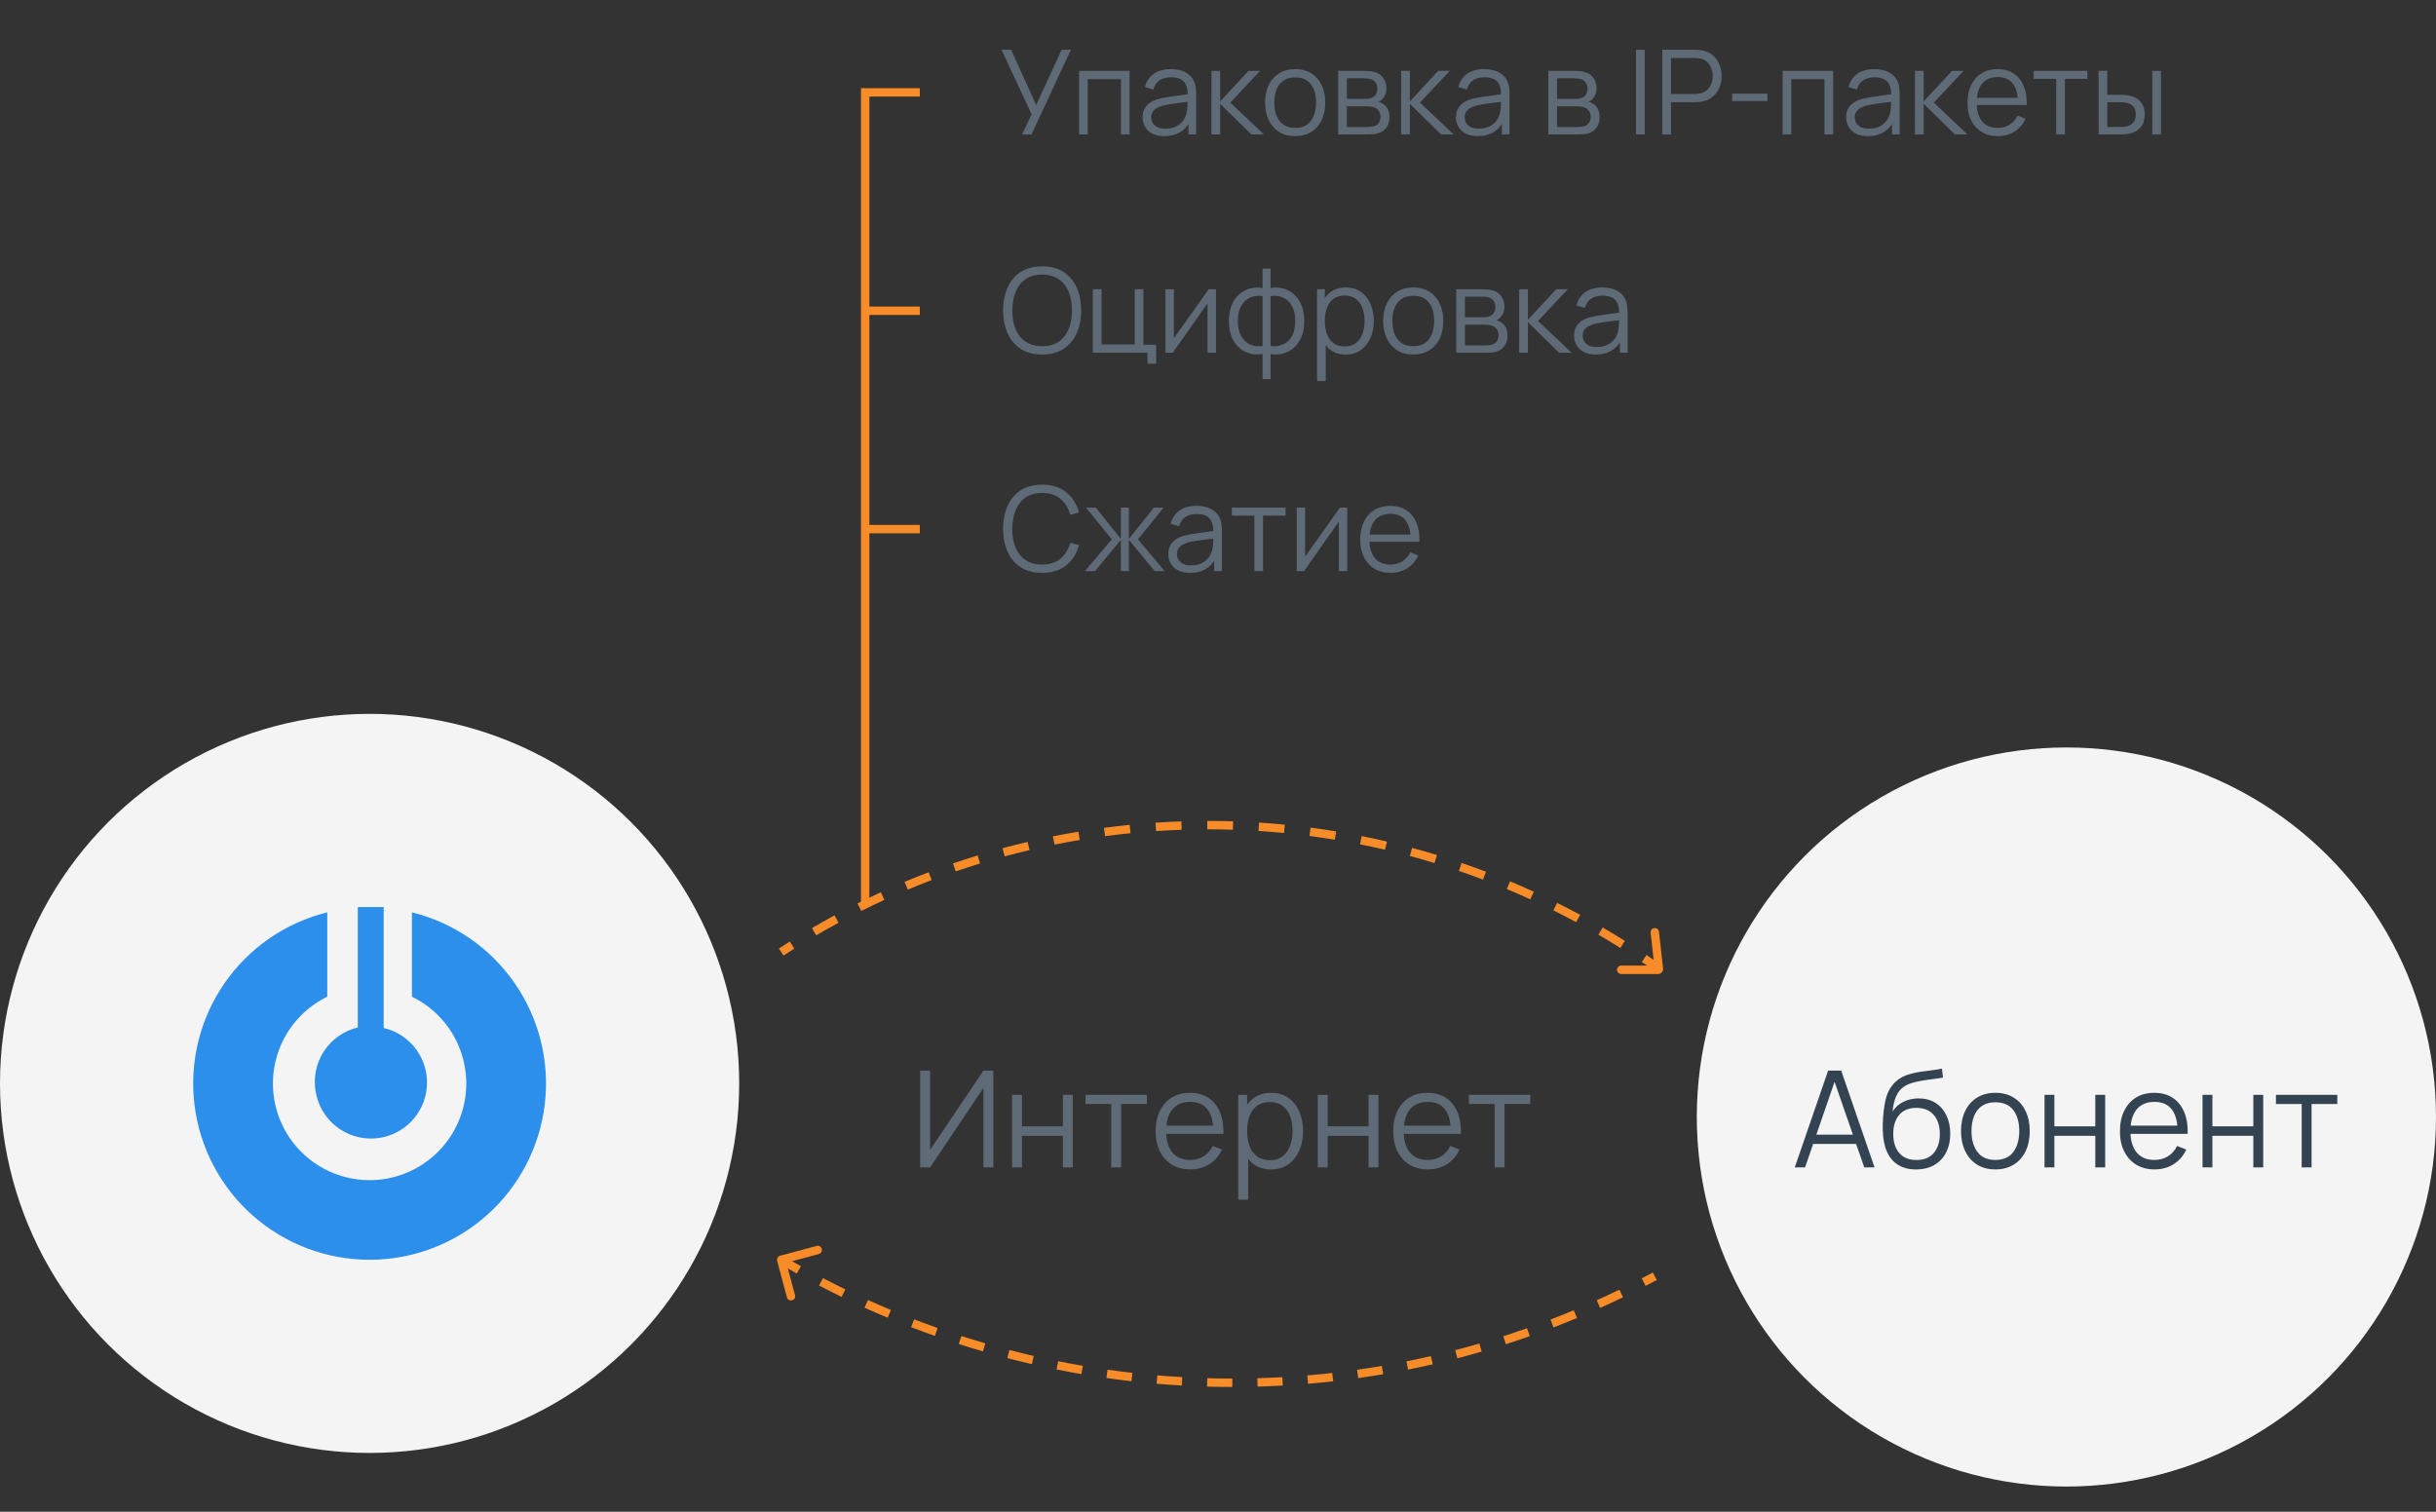 <svg width="290" height="180" viewBox="0 0 290 180" fill="none" xmlns="http://www.w3.org/2000/svg">
<rect x="0" y="0" width="290" height="180" fill="#333333" stroke="none"/>
<circle cx="44" cy="129" r="44" fill="#F4F4F4"/>
<path d="M49.038 108.63V118.672C51.379 119.811 53.264 121.709 54.385 124.057C55.507 126.405 55.8 129.064 55.215 131.599C54.63 134.135 53.203 136.397 51.166 138.017C49.129 139.638 46.603 140.52 44 140.52C41.397 140.52 38.871 139.638 36.834 138.017C34.797 136.397 33.37 134.135 32.785 131.599C32.2 129.064 32.493 126.405 33.615 124.057C34.736 121.709 36.621 119.811 38.962 118.672V108.63C33.982 109.861 29.624 112.871 26.712 117.092C23.8 121.314 22.534 126.455 23.154 131.545C23.774 136.636 26.236 141.323 30.077 144.723C33.917 148.123 38.87 150 44 150C49.13 150 54.083 148.123 57.923 144.723C61.764 141.323 64.226 136.636 64.846 131.545C65.466 126.455 64.2 121.314 61.288 117.092C58.376 112.871 54.018 109.861 49.038 108.63Z" fill="#2B8FEB"/>
<path d="M37.602 130.1C37.819 131.283 38.352 132.385 39.145 133.29C39.938 134.194 40.961 134.867 42.105 135.238C43.25 135.609 44.473 135.664 45.646 135.397C46.819 135.129 47.898 134.55 48.769 133.719C49.639 132.889 50.269 131.839 50.591 130.681C50.913 129.522 50.916 128.298 50.599 127.138C50.282 125.977 49.657 124.925 48.79 124.091C47.923 123.257 46.847 122.672 45.675 122.4V108H42.594V122.338C40.931 122.736 39.484 123.757 38.552 125.189C37.621 126.622 37.275 128.358 37.586 130.039L37.602 130.1Z" fill="#2B8FEB"/>
<circle cx="246" cy="133" r="44" fill="#F4F4F4"/>
<path d="M213.664 139L217.632 127.48H219.192L223.16 139H221.936L218.168 128.136H218.632L214.888 139H213.664ZM215.432 136.208V135.104H221.384V136.208H215.432ZM228.068 139.248C227.263 139.243 226.572 139.067 225.996 138.72C225.42 138.373 224.972 137.856 224.652 137.168C224.338 136.48 224.167 135.621 224.14 134.592C224.124 134.139 224.135 133.645 224.172 133.112C224.21 132.573 224.268 132.061 224.348 131.576C224.428 131.091 224.524 130.696 224.636 130.392C224.775 129.997 224.972 129.629 225.228 129.288C225.49 128.941 225.791 128.659 226.132 128.44C226.463 128.216 226.836 128.043 227.252 127.92C227.674 127.792 228.111 127.693 228.564 127.624C229.023 127.555 229.476 127.493 229.924 127.44C230.378 127.387 230.796 127.32 231.18 127.24L231.308 128.304C231.015 128.363 230.668 128.416 230.268 128.464C229.868 128.512 229.45 128.571 229.012 128.64C228.575 128.704 228.156 128.792 227.756 128.904C227.356 129.016 227.015 129.163 226.732 129.344C226.3 129.605 225.967 130 225.732 130.528C225.503 131.056 225.362 131.661 225.308 132.344C225.639 131.827 226.076 131.437 226.62 131.176C227.17 130.915 227.764 130.784 228.404 130.784C229.183 130.784 229.852 130.963 230.412 131.32C230.978 131.677 231.412 132.173 231.716 132.808C232.02 133.443 232.172 134.171 232.172 134.992C232.172 135.851 232.004 136.6 231.668 137.24C231.338 137.88 230.866 138.376 230.252 138.728C229.639 139.075 228.911 139.248 228.068 139.248ZM228.156 138.12C229.063 138.12 229.751 137.837 230.22 137.272C230.695 136.707 230.932 135.955 230.932 135.016C230.932 134.056 230.687 133.299 230.196 132.744C229.711 132.189 229.026 131.912 228.14 131.912C227.255 131.912 226.575 132.189 226.1 132.744C225.626 133.299 225.388 134.056 225.388 135.016C225.388 135.976 225.626 136.733 226.1 137.288C226.575 137.843 227.26 138.12 228.156 138.12ZM237.541 139.24C236.682 139.24 235.949 139.045 235.341 138.656C234.733 138.267 234.266 137.728 233.941 137.04C233.615 136.352 233.453 135.563 233.453 134.672C233.453 133.765 233.618 132.971 233.949 132.288C234.279 131.605 234.749 131.075 235.357 130.696C235.97 130.312 236.698 130.12 237.541 130.12C238.405 130.12 239.141 130.315 239.749 130.704C240.362 131.088 240.829 131.624 241.149 132.312C241.474 132.995 241.637 133.781 241.637 134.672C241.637 135.579 241.474 136.376 241.149 137.064C240.823 137.747 240.354 138.28 239.741 138.664C239.127 139.048 238.394 139.24 237.541 139.24ZM237.541 138.112C238.501 138.112 239.215 137.795 239.685 137.16C240.154 136.52 240.389 135.691 240.389 134.672C240.389 133.627 240.151 132.795 239.677 132.176C239.207 131.557 238.495 131.248 237.541 131.248C236.895 131.248 236.362 131.395 235.941 131.688C235.525 131.976 235.213 132.379 235.005 132.896C234.802 133.408 234.701 134 234.701 134.672C234.701 135.712 234.941 136.547 235.421 137.176C235.901 137.8 236.607 138.112 237.541 138.112ZM243.393 139V130.36H244.569V134.112H249.441V130.36H250.617V139H249.441V135.24H244.569V139H243.393ZM256.51 139.24C255.668 139.24 254.937 139.053 254.318 138.68C253.705 138.307 253.228 137.781 252.886 137.104C252.545 136.427 252.374 135.632 252.374 134.72C252.374 133.776 252.542 132.96 252.878 132.272C253.214 131.584 253.686 131.053 254.294 130.68C254.908 130.307 255.63 130.12 256.462 130.12C257.316 130.12 258.044 130.317 258.646 130.712C259.249 131.101 259.705 131.661 260.014 132.392C260.324 133.123 260.465 133.995 260.438 135.008H259.238V134.592C259.217 133.472 258.974 132.627 258.51 132.056C258.052 131.485 257.38 131.2 256.494 131.2C255.566 131.2 254.854 131.501 254.358 132.104C253.868 132.707 253.622 133.565 253.622 134.68C253.622 135.768 253.868 136.613 254.358 137.216C254.854 137.813 255.556 138.112 256.462 138.112C257.081 138.112 257.62 137.971 258.078 137.688C258.542 137.4 258.908 136.987 259.174 136.448L260.27 136.872C259.929 137.624 259.425 138.208 258.758 138.624C258.097 139.035 257.348 139.24 256.51 139.24ZM253.206 135.008V134.024H259.806V135.008H253.206ZM262.206 139V130.36H263.382V134.112H268.254V130.36H269.43V139H268.254V135.24H263.382V139H262.206ZM274.011 139V131.448H270.947V130.36H278.251V131.448H275.187V139H274.011Z" fill="#344351"/>
<path d="M118.254 139H117.07V129.552L110.726 139H109.542V127.48H110.726V136.92L117.07 127.48H118.254V139ZM120.487 139V130.36H121.663V134.112H126.535V130.36H127.711V139H126.535V135.24H121.663V139H120.487ZM132.292 139V131.448H129.228V130.36H136.532V131.448H133.468V139H132.292ZM141.714 139.24C140.871 139.24 140.14 139.053 139.522 138.68C138.908 138.307 138.431 137.781 138.09 137.104C137.748 136.427 137.578 135.632 137.578 134.72C137.578 133.776 137.746 132.96 138.082 132.272C138.418 131.584 138.89 131.053 139.498 130.68C140.111 130.307 140.834 130.12 141.666 130.12C142.519 130.12 143.247 130.317 143.85 130.712C144.452 131.101 144.908 131.661 145.218 132.392C145.527 133.123 145.668 133.995 145.642 135.008H144.442V134.592C144.42 133.472 144.178 132.627 143.714 132.056C143.255 131.485 142.583 131.2 141.698 131.2C140.77 131.2 140.058 131.501 139.562 132.104C139.071 132.707 138.826 133.565 138.826 134.68C138.826 135.768 139.071 136.613 139.562 137.216C140.058 137.813 140.759 138.112 141.666 138.112C142.284 138.112 142.823 137.971 143.282 137.688C143.746 137.4 144.111 136.987 144.378 136.448L145.474 136.872C145.132 137.624 144.628 138.208 143.962 138.624C143.3 139.035 142.551 139.24 141.714 139.24ZM138.41 135.008V134.024H145.01V135.008H138.41ZM151.297 139.24C150.502 139.24 149.83 139.04 149.281 138.64C148.732 138.235 148.316 137.688 148.033 137C147.75 136.307 147.609 135.531 147.609 134.672C147.609 133.797 147.75 133.019 148.033 132.336C148.321 131.648 148.742 131.107 149.297 130.712C149.852 130.317 150.534 130.12 151.345 130.12C152.134 130.12 152.812 130.32 153.377 130.72C153.942 131.12 154.374 131.664 154.673 132.352C154.977 133.04 155.129 133.813 155.129 134.672C155.129 135.536 154.977 136.312 154.673 137C154.369 137.688 153.932 138.235 153.361 138.64C152.79 139.04 152.102 139.24 151.297 139.24ZM147.409 142.84V130.36H148.465V136.864H148.593V142.84H147.409ZM151.177 138.144C151.78 138.144 152.281 137.992 152.681 137.688C153.081 137.384 153.38 136.971 153.577 136.448C153.78 135.92 153.881 135.328 153.881 134.672C153.881 134.021 153.782 133.435 153.585 132.912C153.388 132.389 153.086 131.976 152.681 131.672C152.281 131.368 151.772 131.216 151.153 131.216C150.55 131.216 150.049 131.363 149.649 131.656C149.254 131.949 148.958 132.357 148.761 132.88C148.564 133.397 148.465 133.995 148.465 134.672C148.465 135.339 148.564 135.936 148.761 136.464C148.958 136.987 149.257 137.397 149.657 137.696C150.057 137.995 150.564 138.144 151.177 138.144ZM156.878 139V130.36H158.054V134.112H162.926V130.36H164.102V139H162.926V135.24H158.054V139H156.878ZM169.995 139.24C169.152 139.24 168.421 139.053 167.803 138.68C167.189 138.307 166.712 137.781 166.371 137.104C166.029 136.427 165.859 135.632 165.859 134.72C165.859 133.776 166.027 132.96 166.363 132.272C166.699 131.584 167.171 131.053 167.779 130.68C168.392 130.307 169.115 130.12 169.947 130.12C170.8 130.12 171.528 130.317 172.131 130.712C172.733 131.101 173.189 131.661 173.499 132.392C173.808 133.123 173.949 133.995 173.923 135.008H172.723V134.592C172.701 133.472 172.459 132.627 171.995 132.056C171.536 131.485 170.864 131.2 169.979 131.2C169.051 131.2 168.339 131.501 167.843 132.104C167.352 132.707 167.107 133.565 167.107 134.68C167.107 135.768 167.352 136.613 167.843 137.216C168.339 137.813 169.04 138.112 169.947 138.112C170.565 138.112 171.104 137.971 171.563 137.688C172.027 137.4 172.392 136.987 172.659 136.448L173.755 136.872C173.413 137.624 172.909 138.208 172.243 138.624C171.581 139.035 170.832 139.24 169.995 139.24ZM166.691 135.008V134.024H173.291V135.008H166.691ZM177.933 139V131.448H174.869V130.36H182.173V131.448H179.109V139H177.933Z" fill="#5E6B77"/>
<path d="M92.871 149.517C92.604 149.589 92.445 149.863 92.517 150.129L93.683 154.476C93.754 154.743 94.028 154.901 94.295 154.829C94.562 154.758 94.72 154.484 94.648 154.217L93.612 150.353L97.476 149.317C97.743 149.246 97.901 148.972 97.829 148.705C97.758 148.438 97.484 148.28 97.217 148.352L92.871 149.517ZM93.802 150.463L94.052 150.03L93.802 150.463ZM196.763 151.521C196.325 151.758 195.885 151.99 195.444 152.22L195.906 153.107C196.351 152.875 196.795 152.64 197.237 152.402L196.763 151.521ZM192.782 153.559C191.887 153.994 190.988 154.415 190.084 154.823L190.495 155.735C191.408 155.323 192.316 154.898 193.219 154.459L192.782 153.559ZM187.351 156.01C186.433 156.393 185.511 156.763 184.585 157.119L184.944 158.053C185.879 157.693 186.809 157.32 187.736 156.933L187.351 156.01ZM181.788 158.15C180.85 158.481 179.908 158.798 178.963 159.101L179.269 160.053C180.223 159.747 181.173 159.427 182.12 159.093L181.788 158.15ZM176.113 159.972C175.158 160.249 174.2 160.512 173.239 160.762L173.491 161.73C174.461 161.478 175.428 161.212 176.392 160.932L176.113 159.972ZM170.345 161.47C169.376 161.692 168.404 161.901 167.431 162.096L167.627 163.076C168.61 162.88 169.59 162.669 170.568 162.444L170.345 161.47ZM164.501 162.639C163.521 162.806 162.54 162.959 161.557 163.099L161.697 164.089C162.689 163.948 163.68 163.793 164.669 163.624L164.501 162.639ZM158.6 163.476C157.613 163.587 156.624 163.685 155.634 163.769L155.718 164.765C156.717 164.681 157.716 164.582 158.713 164.469L158.6 163.476ZM152.661 163.978C151.669 164.033 150.677 164.075 149.684 164.103L149.711 165.102C150.714 165.074 151.716 165.032 152.717 164.976L152.661 163.978ZM146.704 164.144C145.71 164.143 144.717 164.129 143.724 164.1L143.695 165.1C144.698 165.129 145.7 165.143 146.703 165.144L146.704 164.144ZM140.746 163.973C139.755 163.916 138.764 163.846 137.774 163.762L137.689 164.758C138.688 164.843 139.688 164.914 140.689 164.971L140.746 163.973ZM134.808 163.466C133.821 163.354 132.836 163.227 131.852 163.087L131.711 164.077C132.704 164.219 133.699 164.346 134.695 164.46L134.808 163.466ZM128.908 162.625C127.929 162.457 126.952 162.275 125.978 162.079L125.781 163.06C126.765 163.257 127.751 163.441 128.738 163.61L128.908 162.625ZM123.065 161.451C122.097 161.229 121.132 160.992 120.17 160.741L119.918 161.709C120.89 161.962 121.864 162.201 122.84 162.426L123.065 161.451ZM117.297 159.95C116.344 159.672 115.394 159.381 114.448 159.077L114.141 160.029C115.097 160.336 116.056 160.63 117.018 160.91L117.297 159.95ZM111.624 158.124C110.688 157.793 109.756 157.449 108.828 157.091L108.468 158.024C109.405 158.385 110.346 158.733 111.291 159.066L111.624 158.124ZM106.063 155.979C105.147 155.596 104.236 155.2 103.33 154.79L102.918 155.701C103.833 156.115 104.753 156.515 105.677 156.902L106.063 155.979ZM100.632 153.524C99.741 153.09 98.854 152.643 97.972 152.183L97.509 153.069C98.399 153.534 99.295 153.985 100.195 154.423L100.632 153.524ZM95.35 150.767C94.916 150.524 94.483 150.279 94.052 150.03L93.552 150.896C93.988 151.147 94.424 151.395 94.862 151.64L95.35 150.767ZM94.052 150.03L93.852 149.914L93.352 150.78L93.552 150.896L94.052 150.03ZM93.451 149.683L93.25 149.567L92.75 150.433L92.951 150.549L93.451 149.683Z" fill="#F88C28"/>
<path fill-rule="evenodd" clip-rule="evenodd" d="M143.722 98.747C144.739 98.746 145.756 98.761 146.772 98.794L146.804 97.794C145.777 97.761 144.749 97.746 143.721 97.747L143.722 98.747ZM137.627 98.954C138.641 98.886 139.657 98.835 140.673 98.8L140.639 97.801C139.612 97.835 138.585 97.887 137.56 97.956L137.627 98.954ZM149.818 98.941C150.833 99.007 151.846 99.089 152.858 99.189L152.956 98.193C151.933 98.093 150.908 98.01 149.883 97.943L149.818 98.941ZM131.557 99.561C132.566 99.427 133.576 99.309 134.587 99.207L134.487 98.212C133.465 98.315 132.444 98.434 131.425 98.57L131.557 99.561ZM155.889 99.536C156.896 99.669 157.902 99.818 158.906 99.983L159.069 98.997C158.054 98.829 157.037 98.678 156.019 98.545L155.889 99.536ZM125.542 100.567C126.539 100.366 127.539 100.182 128.541 100.014L128.376 99.028C127.363 99.197 126.353 99.383 125.345 99.586L125.542 100.567ZM161.906 100.53C162.903 100.729 163.896 100.944 164.887 101.175L165.115 100.202C164.113 99.968 163.109 99.75 162.102 99.549L161.906 100.53ZM119.606 101.966C120.588 101.7 121.574 101.451 122.562 101.218L122.333 100.244C121.334 100.48 120.337 100.732 119.344 101.001L119.606 101.966ZM167.845 101.919C168.826 102.183 169.803 102.463 170.776 102.76L171.068 101.804C170.084 101.504 169.096 101.22 168.105 100.953L167.845 101.919ZM113.775 103.755C114.738 103.424 115.705 103.11 116.676 102.812L116.382 101.856C115.401 102.157 114.424 102.475 113.45 102.809L113.775 103.755ZM173.678 103.698C174.639 104.026 175.596 104.371 176.547 104.732L176.902 103.797C175.94 103.432 174.973 103.084 174.001 102.752L173.678 103.698ZM108.075 105.925C109.014 105.531 109.958 105.154 110.907 104.792L110.551 103.858C109.592 104.223 108.638 104.604 107.688 105.002L108.075 105.925ZM179.381 105.86C180.318 106.251 181.249 106.659 182.176 107.082L182.591 106.173C181.655 105.745 180.713 105.333 179.766 104.937L179.381 105.86ZM102.53 108.466C103.441 108.012 104.358 107.573 105.281 107.15L104.864 106.241C103.932 106.668 103.004 107.112 102.083 107.572L102.53 108.466ZM184.928 108.397C185.837 108.849 186.739 109.317 187.636 109.802L188.111 108.922C187.205 108.432 186.292 107.959 185.374 107.502L184.928 108.397ZM97.166 111.368C98.046 110.854 98.932 110.356 99.824 109.873L99.348 108.993C98.447 109.481 97.551 109.985 96.662 110.505L97.166 111.368ZM190.294 111.295C191.17 111.807 192.039 112.334 192.901 112.876L193.434 112.03C192.562 111.481 191.683 110.949 190.798 110.432L190.294 111.295ZM93.273 113.774C93.7 113.496 94.129 113.221 94.559 112.95L94.026 112.104C93.591 112.377 93.158 112.655 92.727 112.937L93.273 113.774ZM196.086 114.974C195.876 114.829 195.666 114.686 195.455 114.543L196.015 113.715C196.299 113.907 196.583 114.101 196.865 114.297L196.503 111.056C196.472 110.781 196.67 110.534 196.944 110.503C197.219 110.472 197.466 110.67 197.497 110.944L197.985 115.307C198.024 115.663 197.746 115.974 197.388 115.974L192.999 115.974C192.723 115.974 192.499 115.75 192.499 115.474C192.499 115.198 192.723 114.974 192.999 114.974L196.086 114.974Z" fill="#F88C28"/>
<path d="M103 107.5L103 63M109 11L103 11L103 37M103 37L109 37M103 37L103 63M103 63L109 63" stroke="#F88C28" stroke-linecap="square"/>
<path d="M121.681 16L122.815 13.613L119.231 5.92H120.372L123.354 12.507L126.392 5.92H127.491L122.801 16H121.681ZM128.463 16V8.44H134.476V16H133.447V9.427H129.492V16H128.463ZM138.604 16.21C138.035 16.21 137.556 16.107 137.169 15.902C136.786 15.697 136.499 15.424 136.308 15.083C136.117 14.742 136.021 14.371 136.021 13.97C136.021 13.559 136.103 13.209 136.266 12.92C136.434 12.626 136.66 12.386 136.945 12.199C137.234 12.012 137.568 11.87 137.946 11.772C138.329 11.679 138.751 11.597 139.213 11.527C139.68 11.452 140.135 11.389 140.578 11.338C141.026 11.282 141.418 11.228 141.754 11.177L141.39 11.401C141.404 10.654 141.259 10.101 140.956 9.742C140.653 9.383 140.125 9.203 139.374 9.203C138.856 9.203 138.417 9.32 138.058 9.553C137.703 9.786 137.454 10.155 137.309 10.659L136.308 10.365C136.481 9.688 136.828 9.163 137.351 8.79C137.874 8.417 138.553 8.23 139.388 8.23C140.079 8.23 140.664 8.361 141.145 8.622C141.63 8.879 141.973 9.252 142.174 9.742C142.267 9.961 142.328 10.206 142.356 10.477C142.384 10.748 142.398 11.023 142.398 11.303V16H141.481V14.103L141.747 14.215C141.49 14.864 141.091 15.358 140.55 15.699C140.009 16.04 139.36 16.21 138.604 16.21ZM138.723 15.321C139.204 15.321 139.624 15.235 139.983 15.062C140.342 14.889 140.632 14.654 140.851 14.355C141.07 14.052 141.213 13.711 141.278 13.333C141.334 13.09 141.364 12.824 141.369 12.535C141.374 12.241 141.376 12.022 141.376 11.877L141.768 12.08C141.418 12.127 141.038 12.173 140.627 12.22C140.221 12.267 139.82 12.32 139.423 12.381C139.031 12.442 138.676 12.514 138.359 12.598C138.144 12.659 137.937 12.745 137.736 12.857C137.535 12.964 137.37 13.109 137.239 13.291C137.113 13.473 137.05 13.699 137.05 13.97C137.05 14.189 137.104 14.402 137.211 14.607C137.323 14.812 137.5 14.983 137.743 15.118C137.99 15.253 138.317 15.321 138.723 15.321ZM144.213 16L144.22 8.44H145.256V12.08L148.63 8.44H150.002L146.46 12.22L150.464 16H148.966L145.256 12.36V16H144.213ZM154.186 16.21C153.434 16.21 152.793 16.04 152.261 15.699C151.729 15.358 151.32 14.887 151.036 14.285C150.751 13.683 150.609 12.992 150.609 12.213C150.609 11.42 150.753 10.724 151.043 10.127C151.332 9.53 151.743 9.065 152.275 8.734C152.811 8.398 153.448 8.23 154.186 8.23C154.942 8.23 155.586 8.4 156.118 8.741C156.654 9.077 157.063 9.546 157.343 10.148C157.627 10.745 157.77 11.434 157.77 12.213C157.77 13.006 157.627 13.704 157.343 14.306C157.058 14.903 156.647 15.37 156.111 15.706C155.574 16.042 154.932 16.21 154.186 16.21ZM154.186 15.223C155.026 15.223 155.651 14.945 156.062 14.39C156.472 13.83 156.678 13.104 156.678 12.213C156.678 11.298 156.47 10.57 156.055 10.029C155.644 9.488 155.021 9.217 154.186 9.217C153.621 9.217 153.154 9.345 152.786 9.602C152.422 9.854 152.149 10.206 151.967 10.659C151.789 11.107 151.701 11.625 151.701 12.213C151.701 13.123 151.911 13.853 152.331 14.404C152.751 14.95 153.369 15.223 154.186 15.223ZM159.307 16V8.44H162.422C162.581 8.44 162.772 8.449 162.996 8.468C163.225 8.487 163.437 8.522 163.633 8.573C164.058 8.685 164.398 8.914 164.655 9.259C164.916 9.604 165.047 10.02 165.047 10.505C165.047 10.776 165.005 11.018 164.921 11.233C164.842 11.443 164.727 11.625 164.578 11.779C164.508 11.858 164.431 11.928 164.347 11.989C164.263 12.045 164.181 12.092 164.102 12.129C164.251 12.157 164.412 12.222 164.585 12.325C164.856 12.484 165.061 12.698 165.201 12.969C165.341 13.235 165.411 13.559 165.411 13.942C165.411 14.46 165.287 14.882 165.04 15.209C164.793 15.536 164.461 15.76 164.046 15.881C163.859 15.932 163.656 15.965 163.437 15.979C163.222 15.993 163.019 16 162.828 16H159.307ZM160.343 15.125H162.779C162.877 15.125 163.001 15.118 163.15 15.104C163.299 15.085 163.432 15.062 163.549 15.034C163.824 14.964 164.025 14.824 164.151 14.614C164.282 14.399 164.347 14.166 164.347 13.914C164.347 13.583 164.249 13.312 164.053 13.102C163.862 12.887 163.605 12.757 163.283 12.71C163.176 12.687 163.064 12.673 162.947 12.668C162.83 12.663 162.725 12.661 162.632 12.661H160.343V15.125ZM160.343 11.779H162.457C162.578 11.779 162.714 11.772 162.863 11.758C163.017 11.739 163.15 11.709 163.262 11.667C163.505 11.583 163.682 11.438 163.794 11.233C163.911 11.028 163.969 10.804 163.969 10.561C163.969 10.295 163.906 10.062 163.78 9.861C163.659 9.66 163.474 9.52 163.227 9.441C163.059 9.38 162.877 9.345 162.681 9.336C162.49 9.327 162.368 9.322 162.317 9.322H160.343V11.779ZM166.799 16L166.806 8.44H167.842V12.08L171.216 8.44H172.588L169.046 12.22L173.05 16H171.552L167.842 12.36V16H166.799ZM175.914 16.21C175.345 16.21 174.867 16.107 174.479 15.902C174.097 15.697 173.81 15.424 173.618 15.083C173.427 14.742 173.331 14.371 173.331 13.97C173.331 13.559 173.413 13.209 173.576 12.92C173.744 12.626 173.971 12.386 174.255 12.199C174.545 12.012 174.878 11.87 175.256 11.772C175.639 11.679 176.061 11.597 176.523 11.527C176.99 11.452 177.445 11.389 177.888 11.338C178.336 11.282 178.728 11.228 179.064 11.177L178.7 11.401C178.714 10.654 178.57 10.101 178.266 9.742C177.963 9.383 177.436 9.203 176.684 9.203C176.166 9.203 175.728 9.32 175.368 9.553C175.014 9.786 174.764 10.155 174.619 10.659L173.618 10.365C173.791 9.688 174.139 9.163 174.661 8.79C175.184 8.417 175.863 8.23 176.698 8.23C177.389 8.23 177.975 8.361 178.455 8.622C178.941 8.879 179.284 9.252 179.484 9.742C179.578 9.961 179.638 10.206 179.666 10.477C179.694 10.748 179.708 11.023 179.708 11.303V16H178.791V14.103L179.057 14.215C178.801 14.864 178.402 15.358 177.86 15.699C177.319 16.04 176.67 16.21 175.914 16.21ZM176.033 15.321C176.514 15.321 176.934 15.235 177.293 15.062C177.653 14.889 177.942 14.654 178.161 14.355C178.381 14.052 178.523 13.711 178.588 13.333C178.644 13.09 178.675 12.824 178.679 12.535C178.684 12.241 178.686 12.022 178.686 11.877L179.078 12.08C178.728 12.127 178.348 12.173 177.937 12.22C177.531 12.267 177.13 12.32 176.733 12.381C176.341 12.442 175.987 12.514 175.669 12.598C175.455 12.659 175.247 12.745 175.046 12.857C174.846 12.964 174.68 13.109 174.549 13.291C174.423 13.473 174.36 13.699 174.36 13.97C174.36 14.189 174.414 14.402 174.521 14.607C174.633 14.812 174.811 14.983 175.053 15.118C175.301 15.253 175.627 15.321 176.033 15.321ZM184.327 16V8.44H187.442C187.6 8.44 187.792 8.449 188.016 8.468C188.244 8.487 188.457 8.522 188.653 8.573C189.077 8.685 189.418 8.914 189.675 9.259C189.936 9.604 190.067 10.02 190.067 10.505C190.067 10.776 190.025 11.018 189.941 11.233C189.861 11.443 189.747 11.625 189.598 11.779C189.528 11.858 189.451 11.928 189.367 11.989C189.283 12.045 189.201 12.092 189.122 12.129C189.271 12.157 189.432 12.222 189.605 12.325C189.875 12.484 190.081 12.698 190.221 12.969C190.361 13.235 190.431 13.559 190.431 13.942C190.431 14.46 190.307 14.882 190.06 15.209C189.812 15.536 189.481 15.76 189.066 15.881C188.879 15.932 188.676 15.965 188.457 15.979C188.242 15.993 188.039 16 187.848 16H184.327ZM185.363 15.125H187.799C187.897 15.125 188.02 15.118 188.17 15.104C188.319 15.085 188.452 15.062 188.569 15.034C188.844 14.964 189.045 14.824 189.171 14.614C189.301 14.399 189.367 14.166 189.367 13.914C189.367 13.583 189.269 13.312 189.073 13.102C188.881 12.887 188.625 12.757 188.303 12.71C188.195 12.687 188.083 12.673 187.967 12.668C187.85 12.663 187.745 12.661 187.652 12.661H185.363V15.125ZM185.363 11.779H187.477C187.598 11.779 187.733 11.772 187.883 11.758C188.037 11.739 188.17 11.709 188.282 11.667C188.524 11.583 188.702 11.438 188.814 11.233C188.93 11.028 188.989 10.804 188.989 10.561C188.989 10.295 188.926 10.062 188.8 9.861C188.678 9.66 188.494 9.52 188.247 9.441C188.079 9.38 187.897 9.345 187.701 9.336C187.509 9.327 187.388 9.322 187.337 9.322H185.363V11.779ZM194.768 16V5.92H195.797V16H194.768ZM197.896 16V5.92H201.788C201.886 5.92 201.996 5.925 202.117 5.934C202.243 5.939 202.369 5.953 202.495 5.976C203.022 6.055 203.468 6.24 203.832 6.529C204.201 6.814 204.478 7.173 204.665 7.607C204.856 8.041 204.952 8.522 204.952 9.049C204.952 9.572 204.856 10.05 204.665 10.484C204.474 10.918 204.194 11.28 203.825 11.569C203.461 11.854 203.018 12.036 202.495 12.115C202.369 12.134 202.243 12.148 202.117 12.157C201.996 12.166 201.886 12.171 201.788 12.171H198.925V16H197.896ZM198.925 11.191H201.76C201.844 11.191 201.942 11.186 202.054 11.177C202.166 11.168 202.276 11.151 202.383 11.128C202.728 11.053 203.011 10.911 203.23 10.701C203.454 10.491 203.62 10.241 203.727 9.952C203.839 9.663 203.895 9.362 203.895 9.049C203.895 8.736 203.839 8.435 203.727 8.146C203.62 7.852 203.454 7.6 203.23 7.39C203.011 7.18 202.728 7.038 202.383 6.963C202.276 6.94 202.166 6.926 202.054 6.921C201.942 6.912 201.844 6.907 201.76 6.907H198.925V11.191ZM206.205 12.031V11.149H210.405V12.031H206.205ZM212.217 16V8.44H218.23V16H217.201V9.427H213.246V16H212.217ZM222.358 16.21C221.789 16.21 221.31 16.107 220.923 15.902C220.54 15.697 220.253 15.424 220.062 15.083C219.871 14.742 219.775 14.371 219.775 13.97C219.775 13.559 219.857 13.209 220.02 12.92C220.188 12.626 220.414 12.386 220.699 12.199C220.988 12.012 221.322 11.87 221.7 11.772C222.083 11.679 222.505 11.597 222.967 11.527C223.434 11.452 223.889 11.389 224.332 11.338C224.78 11.282 225.172 11.228 225.508 11.177L225.144 11.401C225.158 10.654 225.013 10.101 224.71 9.742C224.407 9.383 223.879 9.203 223.128 9.203C222.61 9.203 222.171 9.32 221.812 9.553C221.457 9.786 221.208 10.155 221.063 10.659L220.062 10.365C220.235 9.688 220.582 9.163 221.105 8.79C221.628 8.417 222.307 8.23 223.142 8.23C223.833 8.23 224.418 8.361 224.899 8.622C225.384 8.879 225.727 9.252 225.928 9.742C226.021 9.961 226.082 10.206 226.11 10.477C226.138 10.748 226.152 11.023 226.152 11.303V16H225.235V14.103L225.501 14.215C225.244 14.864 224.845 15.358 224.304 15.699C223.763 16.04 223.114 16.21 222.358 16.21ZM222.477 15.321C222.958 15.321 223.378 15.235 223.737 15.062C224.096 14.889 224.386 14.654 224.605 14.355C224.824 14.052 224.967 13.711 225.032 13.333C225.088 13.09 225.118 12.824 225.123 12.535C225.128 12.241 225.13 12.022 225.13 11.877L225.522 12.08C225.172 12.127 224.792 12.173 224.381 12.22C223.975 12.267 223.574 12.32 223.177 12.381C222.785 12.442 222.43 12.514 222.113 12.598C221.898 12.659 221.691 12.745 221.49 12.857C221.289 12.964 221.124 13.109 220.993 13.291C220.867 13.473 220.804 13.699 220.804 13.97C220.804 14.189 220.858 14.402 220.965 14.607C221.077 14.812 221.254 14.983 221.497 15.118C221.744 15.253 222.071 15.321 222.477 15.321ZM227.967 16L227.974 8.44H229.01V12.08L232.384 8.44H233.756L230.214 12.22L234.218 16H232.72L229.01 12.36V16H227.967ZM237.845 16.21C237.108 16.21 236.468 16.047 235.927 15.72C235.39 15.393 234.973 14.934 234.674 14.341C234.375 13.748 234.226 13.053 234.226 12.255C234.226 11.429 234.373 10.715 234.667 10.113C234.961 9.511 235.374 9.047 235.906 8.72C236.443 8.393 237.075 8.23 237.803 8.23C238.55 8.23 239.187 8.403 239.714 8.748C240.241 9.089 240.64 9.579 240.911 10.218C241.182 10.857 241.305 11.62 241.282 12.507H240.232V12.143C240.213 11.163 240.001 10.423 239.595 9.924C239.194 9.425 238.606 9.175 237.831 9.175C237.019 9.175 236.396 9.439 235.962 9.966C235.533 10.493 235.318 11.245 235.318 12.22C235.318 13.172 235.533 13.912 235.962 14.439C236.396 14.962 237.01 15.223 237.803 15.223C238.344 15.223 238.816 15.099 239.217 14.852C239.623 14.6 239.943 14.238 240.176 13.767L241.135 14.138C240.836 14.796 240.395 15.307 239.812 15.671C239.233 16.03 238.578 16.21 237.845 16.21ZM234.954 12.507V11.646H240.729V12.507H234.954ZM244.791 16V9.392H242.11V8.44H248.501V9.392H245.82V16H244.791ZM249.842 16L249.828 8.44H250.864V11.289H252.18C252.4 11.289 252.614 11.294 252.824 11.303C253.034 11.312 253.223 11.331 253.391 11.359C253.765 11.434 254.096 11.56 254.385 11.737C254.675 11.914 254.903 12.159 255.071 12.472C255.239 12.78 255.323 13.17 255.323 13.641C255.323 14.29 255.155 14.801 254.819 15.174C254.483 15.547 254.061 15.79 253.552 15.902C253.361 15.944 253.153 15.972 252.929 15.986C252.705 15.995 252.486 16 252.271 16H249.842ZM250.864 15.118H252.229C252.383 15.118 252.558 15.113 252.754 15.104C252.95 15.095 253.123 15.069 253.272 15.027C253.524 14.957 253.751 14.817 253.951 14.607C254.157 14.392 254.259 14.07 254.259 13.641C254.259 13.216 254.161 12.897 253.965 12.682C253.769 12.463 253.508 12.318 253.181 12.248C253.032 12.215 252.873 12.194 252.705 12.185C252.542 12.176 252.383 12.171 252.229 12.171H250.864V15.118ZM256.226 16V8.44H257.255V16H256.226Z" fill="#5E6B77"/>
<path d="M124.061 42.21C123.058 42.21 122.211 41.988 121.52 41.545C120.829 41.097 120.307 40.479 119.952 39.69C119.597 38.901 119.42 37.991 119.42 36.96C119.42 35.929 119.597 35.019 119.952 34.23C120.307 33.441 120.829 32.825 121.52 32.382C122.211 31.934 123.058 31.71 124.061 31.71C125.069 31.71 125.916 31.934 126.602 32.382C127.293 32.825 127.815 33.441 128.17 34.23C128.529 35.019 128.709 35.929 128.709 36.96C128.709 37.991 128.529 38.901 128.17 39.69C127.815 40.479 127.293 41.097 126.602 41.545C125.916 41.988 125.069 42.21 124.061 42.21ZM124.061 41.223C124.85 41.223 125.508 41.043 126.035 40.684C126.562 40.325 126.957 39.825 127.218 39.186C127.484 38.542 127.617 37.8 127.617 36.96C127.617 36.12 127.484 35.38 127.218 34.741C126.957 34.102 126.562 33.602 126.035 33.243C125.508 32.884 124.85 32.702 124.061 32.697C123.272 32.697 122.617 32.877 122.094 33.236C121.571 33.595 121.177 34.097 120.911 34.741C120.65 35.38 120.517 36.12 120.512 36.96C120.507 37.8 120.636 38.54 120.897 39.179C121.163 39.814 121.56 40.313 122.087 40.677C122.614 41.036 123.272 41.218 124.061 41.223ZM136.607 43.309V42H130.104V34.44H131.133V41.013H135.088V34.44H136.117V41.048H137.636V43.309H136.607ZM144.757 34.44V42H143.756V36.113L139.612 42H138.744V34.44H139.745V40.278L143.896 34.44H144.757ZM150.306 45.15V42.147C149.569 42.264 148.897 42.184 148.29 41.909C147.684 41.629 147.201 41.176 146.841 40.551C146.482 39.926 146.302 39.151 146.302 38.227C146.302 37.303 146.482 36.528 146.841 35.903C147.201 35.273 147.684 34.818 148.29 34.538C148.897 34.258 149.569 34.176 150.306 34.293V31.976H151.258V34.293C151.996 34.176 152.668 34.258 153.274 34.538C153.881 34.818 154.364 35.273 154.723 35.903C155.083 36.528 155.262 37.303 155.262 38.227C155.262 39.151 155.083 39.926 154.723 40.551C154.364 41.176 153.881 41.629 153.274 41.909C152.668 42.184 151.996 42.264 151.258 42.147V45.15H150.306ZM150.306 41.188V35.259C149.928 35.194 149.564 35.205 149.214 35.294C148.864 35.378 148.549 35.544 148.269 35.791C147.989 36.034 147.768 36.358 147.604 36.764C147.446 37.165 147.366 37.653 147.366 38.227C147.366 38.801 147.448 39.291 147.611 39.697C147.775 40.098 147.996 40.42 148.276 40.663C148.556 40.906 148.871 41.069 149.221 41.153C149.571 41.237 149.933 41.249 150.306 41.188ZM151.258 41.188C151.632 41.249 151.993 41.237 152.343 41.153C152.693 41.069 153.008 40.908 153.288 40.67C153.568 40.427 153.79 40.105 153.953 39.704C154.117 39.298 154.198 38.806 154.198 38.227C154.198 37.648 154.117 37.158 153.953 36.757C153.795 36.351 153.575 36.027 153.295 35.784C153.015 35.541 152.7 35.378 152.35 35.294C152 35.205 151.636 35.194 151.258 35.259V41.188ZM160.193 42.21C159.498 42.21 158.91 42.035 158.429 41.685C157.949 41.33 157.585 40.852 157.337 40.25C157.09 39.643 156.966 38.964 156.966 38.213C156.966 37.448 157.09 36.766 157.337 36.169C157.589 35.567 157.958 35.093 158.443 34.748C158.929 34.403 159.526 34.23 160.235 34.23C160.926 34.23 161.519 34.405 162.013 34.755C162.508 35.105 162.886 35.581 163.147 36.183C163.413 36.785 163.546 37.462 163.546 38.213C163.546 38.969 163.413 39.648 163.147 40.25C162.881 40.852 162.499 41.33 161.999 41.685C161.5 42.035 160.898 42.21 160.193 42.21ZM156.791 45.36V34.44H157.715V40.131H157.827V45.36H156.791ZM160.088 41.251C160.616 41.251 161.054 41.118 161.404 40.852C161.754 40.586 162.016 40.224 162.188 39.767C162.366 39.305 162.454 38.787 162.454 38.213C162.454 37.644 162.368 37.13 162.195 36.673C162.023 36.216 161.759 35.854 161.404 35.588C161.054 35.322 160.609 35.189 160.067 35.189C159.54 35.189 159.101 35.317 158.751 35.574C158.406 35.831 158.147 36.188 157.974 36.645C157.802 37.098 157.715 37.62 157.715 38.213C157.715 38.796 157.802 39.319 157.974 39.781C158.147 40.238 158.408 40.598 158.758 40.859C159.108 41.12 159.552 41.251 160.088 41.251ZM168.241 42.21C167.489 42.21 166.848 42.04 166.316 41.699C165.784 41.358 165.375 40.887 165.091 40.285C164.806 39.683 164.664 38.992 164.664 38.213C164.664 37.42 164.808 36.724 165.098 36.127C165.387 35.53 165.798 35.065 166.33 34.734C166.866 34.398 167.503 34.23 168.241 34.23C168.997 34.23 169.641 34.4 170.173 34.741C170.709 35.077 171.118 35.546 171.398 36.148C171.682 36.745 171.825 37.434 171.825 38.213C171.825 39.006 171.682 39.704 171.398 40.306C171.113 40.903 170.702 41.37 170.166 41.706C169.629 42.042 168.987 42.21 168.241 42.21ZM168.241 41.223C169.081 41.223 169.706 40.945 170.117 40.39C170.527 39.83 170.733 39.104 170.733 38.213C170.733 37.298 170.525 36.57 170.11 36.029C169.699 35.488 169.076 35.217 168.241 35.217C167.676 35.217 167.209 35.345 166.841 35.602C166.477 35.854 166.204 36.206 166.022 36.659C165.844 37.107 165.756 37.625 165.756 38.213C165.756 39.123 165.966 39.853 166.386 40.404C166.806 40.95 167.424 41.223 168.241 41.223ZM173.362 42V34.44H176.477C176.635 34.44 176.827 34.449 177.051 34.468C177.279 34.487 177.492 34.522 177.688 34.573C178.112 34.685 178.453 34.914 178.71 35.259C178.971 35.604 179.102 36.02 179.102 36.505C179.102 36.776 179.06 37.018 178.976 37.233C178.896 37.443 178.782 37.625 178.633 37.779C178.563 37.858 178.486 37.928 178.402 37.989C178.318 38.045 178.236 38.092 178.157 38.129C178.306 38.157 178.467 38.222 178.64 38.325C178.91 38.484 179.116 38.698 179.256 38.969C179.396 39.235 179.466 39.559 179.466 39.942C179.466 40.46 179.342 40.882 179.095 41.209C178.847 41.536 178.516 41.76 178.101 41.881C177.914 41.932 177.711 41.965 177.492 41.979C177.277 41.993 177.074 42 176.883 42H173.362ZM174.398 41.125H176.834C176.932 41.125 177.055 41.118 177.205 41.104C177.354 41.085 177.487 41.062 177.604 41.034C177.879 40.964 178.08 40.824 178.206 40.614C178.336 40.399 178.402 40.166 178.402 39.914C178.402 39.583 178.304 39.312 178.108 39.102C177.916 38.887 177.66 38.757 177.338 38.71C177.23 38.687 177.118 38.673 177.002 38.668C176.885 38.663 176.78 38.661 176.687 38.661H174.398V41.125ZM174.398 37.779H176.512C176.633 37.779 176.768 37.772 176.918 37.758C177.072 37.739 177.205 37.709 177.317 37.667C177.559 37.583 177.737 37.438 177.849 37.233C177.965 37.028 178.024 36.804 178.024 36.561C178.024 36.295 177.961 36.062 177.835 35.861C177.713 35.66 177.529 35.52 177.282 35.441C177.114 35.38 176.932 35.345 176.736 35.336C176.544 35.327 176.423 35.322 176.372 35.322H174.398V37.779ZM180.854 42L180.861 34.44H181.897V38.08L185.271 34.44H186.643L183.101 38.22L187.105 42H185.607L181.897 38.36V42H180.854ZM189.969 42.21C189.4 42.21 188.922 42.107 188.534 41.902C188.152 41.697 187.865 41.424 187.673 41.083C187.482 40.742 187.386 40.371 187.386 39.97C187.386 39.559 187.468 39.209 187.631 38.92C187.799 38.626 188.026 38.386 188.31 38.199C188.6 38.012 188.933 37.87 189.311 37.772C189.694 37.679 190.116 37.597 190.578 37.527C191.045 37.452 191.5 37.389 191.943 37.338C192.391 37.282 192.783 37.228 193.119 37.177L192.755 37.401C192.769 36.654 192.625 36.101 192.321 35.742C192.018 35.383 191.491 35.203 190.739 35.203C190.221 35.203 189.783 35.32 189.423 35.553C189.069 35.786 188.819 36.155 188.674 36.659L187.673 36.365C187.846 35.688 188.194 35.163 188.716 34.79C189.239 34.417 189.918 34.23 190.753 34.23C191.444 34.23 192.03 34.361 192.51 34.622C192.996 34.879 193.339 35.252 193.539 35.742C193.633 35.961 193.693 36.206 193.721 36.477C193.749 36.748 193.763 37.023 193.763 37.303V42H192.846V40.103L193.112 40.215C192.856 40.864 192.457 41.358 191.915 41.699C191.374 42.04 190.725 42.21 189.969 42.21ZM190.088 41.321C190.569 41.321 190.989 41.235 191.348 41.062C191.708 40.889 191.997 40.654 192.216 40.355C192.436 40.052 192.578 39.711 192.643 39.333C192.699 39.09 192.73 38.824 192.734 38.535C192.739 38.241 192.741 38.022 192.741 37.877L193.133 38.08C192.783 38.127 192.403 38.173 191.992 38.22C191.586 38.267 191.185 38.32 190.788 38.381C190.396 38.442 190.042 38.514 189.724 38.598C189.51 38.659 189.302 38.745 189.101 38.857C188.901 38.964 188.735 39.109 188.604 39.291C188.478 39.473 188.415 39.699 188.415 39.97C188.415 40.189 188.469 40.402 188.576 40.607C188.688 40.812 188.866 40.983 189.108 41.118C189.356 41.253 189.682 41.321 190.088 41.321Z" fill="#5E6B77"/>
<path d="M124.061 68.21C123.058 68.21 122.211 67.988 121.52 67.545C120.829 67.097 120.307 66.479 119.952 65.69C119.597 64.901 119.42 63.991 119.42 62.96C119.42 61.929 119.597 61.019 119.952 60.23C120.307 59.441 120.829 58.825 121.52 58.382C122.211 57.934 123.058 57.71 124.061 57.71C125.232 57.71 126.189 58.011 126.931 58.613C127.673 59.21 128.182 60.013 128.457 61.021L127.407 61.294C127.192 60.496 126.807 59.864 126.252 59.397C125.697 58.93 124.966 58.697 124.061 58.697C123.272 58.697 122.617 58.877 122.094 59.236C121.571 59.595 121.177 60.097 120.911 60.741C120.65 61.38 120.514 62.12 120.505 62.96C120.5 63.8 120.629 64.54 120.89 65.179C121.156 65.818 121.553 66.32 122.08 66.684C122.612 67.043 123.272 67.223 124.061 67.223C124.966 67.223 125.697 66.99 126.252 66.523C126.807 66.052 127.192 65.419 127.407 64.626L128.457 64.899C128.182 65.907 127.673 66.712 126.931 67.314C126.189 67.911 125.232 68.21 124.061 68.21ZM129.161 68L132.353 64.22L129.294 60.44H130.456L133.438 64.171V60.44H134.39V64.171L137.372 60.44H138.527L135.468 64.22L138.66 68H137.463L134.39 64.269V68H133.438V64.269L130.358 68H129.161ZM141.666 68.21C141.097 68.21 140.619 68.107 140.231 67.902C139.849 67.697 139.562 67.424 139.37 67.083C139.179 66.742 139.083 66.371 139.083 65.97C139.083 65.559 139.165 65.209 139.328 64.92C139.496 64.626 139.723 64.386 140.007 64.199C140.297 64.012 140.63 63.87 141.008 63.772C141.391 63.679 141.813 63.597 142.275 63.527C142.742 63.452 143.197 63.389 143.64 63.338C144.088 63.282 144.48 63.228 144.816 63.177L144.452 63.401C144.466 62.654 144.322 62.101 144.018 61.742C143.715 61.383 143.188 61.203 142.436 61.203C141.918 61.203 141.48 61.32 141.12 61.553C140.766 61.786 140.516 62.155 140.371 62.659L139.37 62.365C139.543 61.688 139.891 61.163 140.413 60.79C140.936 60.417 141.615 60.23 142.45 60.23C143.141 60.23 143.727 60.361 144.207 60.622C144.693 60.879 145.036 61.252 145.236 61.742C145.33 61.961 145.39 62.206 145.418 62.477C145.446 62.748 145.46 63.023 145.46 63.303V68H144.543V66.103L144.809 66.215C144.553 66.864 144.154 67.358 143.612 67.699C143.071 68.04 142.422 68.21 141.666 68.21ZM141.785 67.321C142.266 67.321 142.686 67.235 143.045 67.062C143.405 66.889 143.694 66.654 143.913 66.355C144.133 66.052 144.275 65.711 144.34 65.333C144.396 65.09 144.427 64.824 144.431 64.535C144.436 64.241 144.438 64.022 144.438 63.877L144.83 64.08C144.48 64.127 144.1 64.173 143.689 64.22C143.283 64.267 142.882 64.32 142.485 64.381C142.093 64.442 141.739 64.514 141.421 64.598C141.207 64.659 140.999 64.745 140.798 64.857C140.598 64.964 140.432 65.109 140.301 65.291C140.175 65.473 140.112 65.699 140.112 65.97C140.112 66.189 140.166 66.402 140.273 66.607C140.385 66.812 140.563 66.983 140.805 67.118C141.053 67.253 141.379 67.321 141.785 67.321ZM149.334 68V61.392H146.653V60.44H153.044V61.392H150.363V68H149.334ZM160.384 60.44V68H159.383V62.113L155.239 68H154.371V60.44H155.372V66.278L159.523 60.44H160.384ZM165.548 68.21C164.811 68.21 164.171 68.047 163.63 67.72C163.093 67.393 162.676 66.934 162.377 66.341C162.078 65.748 161.929 65.053 161.929 64.255C161.929 63.429 162.076 62.715 162.37 62.113C162.664 61.511 163.077 61.047 163.609 60.72C164.146 60.393 164.778 60.23 165.506 60.23C166.253 60.23 166.89 60.403 167.417 60.748C167.944 61.089 168.343 61.579 168.614 62.218C168.885 62.857 169.008 63.62 168.985 64.507H167.935V64.143C167.916 63.163 167.704 62.423 167.298 61.924C166.897 61.425 166.309 61.175 165.534 61.175C164.722 61.175 164.099 61.439 163.665 61.966C163.236 62.493 163.021 63.245 163.021 64.22C163.021 65.172 163.236 65.912 163.665 66.439C164.099 66.962 164.713 67.223 165.506 67.223C166.047 67.223 166.519 67.099 166.92 66.852C167.326 66.6 167.646 66.238 167.879 65.767L168.838 66.138C168.539 66.796 168.098 67.307 167.515 67.671C166.936 68.03 166.281 68.21 165.548 68.21ZM162.657 64.507V63.646H168.432V64.507H162.657Z" fill="#5E6B77"/>
</svg>
